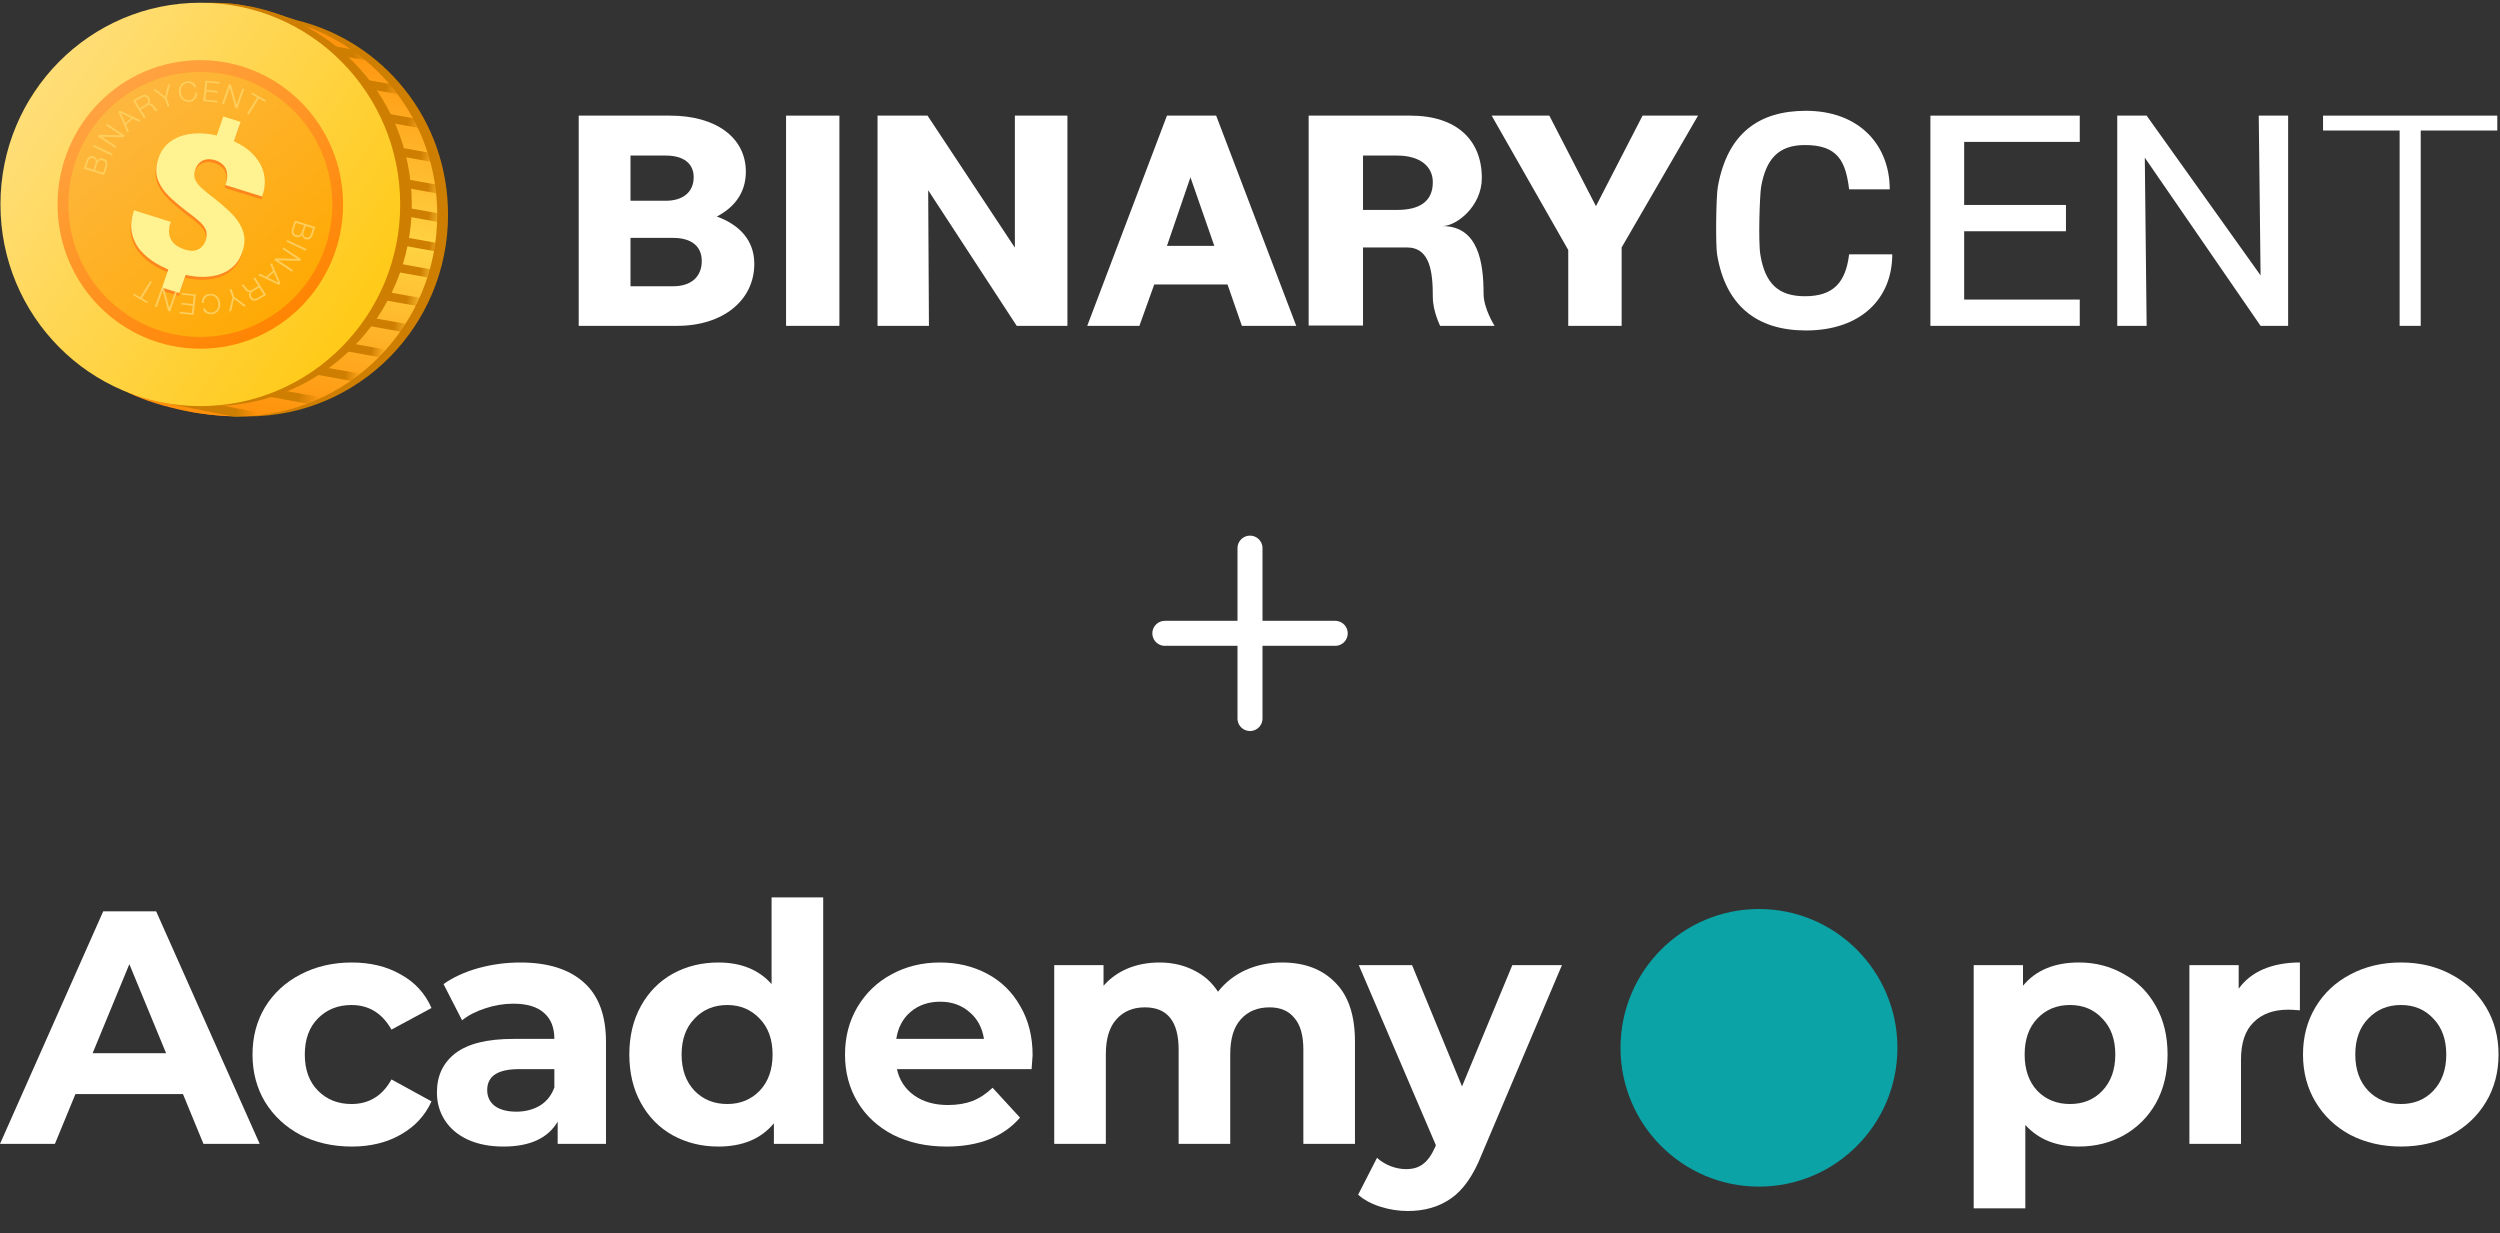 <svg width="150" height="74" viewBox="0 0 150 74" fill="none" xmlns="http://www.w3.org/2000/svg">
<rect x="0" y="0" width="150" height="74" fill="#333333" stroke="none"/>
<g clip-path="url(#clip0_7009_12536)">
<path d="M45.258 15.83C45.258 14.443 44.398 13.497 43.01 12.992C44.09 12.425 44.751 11.541 44.751 10.301C44.751 8.262 42.965 6.938 40.211 6.938H34.723V19.551H40.629C43.384 19.551 45.258 18.017 45.258 15.83ZM39.946 9.334C41.004 9.334 41.621 9.797 41.621 10.638C41.621 11.499 41.004 12.046 39.946 12.046H37.83V9.334H39.946ZM40.387 14.274C41.467 14.274 42.106 14.758 42.106 15.662C42.106 16.608 41.467 17.176 40.387 17.176H37.83V14.274H40.387Z" fill="white"/>
<path d="M50.364 19.551V6.938H47.164V19.551H50.364Z" fill="white"/>
<path d="M55.736 19.551L55.691 11.415L61.003 19.551H64.045V6.938H60.892V14.859L55.652 6.938H52.652V19.551H55.736Z" fill="white"/>
<path d="M68.364 19.551L69.255 17.068H73.651L74.513 19.551H77.775L72.97 6.938H70.017L65.234 19.551H68.364ZM70.018 14.751L71.427 10.638L72.858 14.751H70.018Z" fill="white"/>
<path d="M89.675 19.551C89.675 19.551 89.014 18.519 89.014 17.615C89.014 15.802 88.719 13.565 86.544 13.565C87.389 13.565 88.91 12.381 88.91 10.678C88.91 8.407 87.402 6.938 84.624 6.938H78.519V19.53H81.781V14.847H84.415C85.812 14.847 85.969 16.323 85.969 17.82C85.969 18.675 86.409 19.551 86.409 19.551H89.675ZM83.831 9.334C85.175 9.334 85.969 9.965 85.969 10.932C85.969 12.088 85.175 12.595 83.831 12.595H81.781V9.334H83.831Z" fill="white"/>
<path d="M97.298 19.551V14.847L101.882 6.938H98.554L95.757 12.369L92.96 6.938H89.5L94.095 15.001V19.551H97.298Z" fill="white"/>
<path d="M124.785 19.551V17.974H117.85V13.875H123.957V12.298H117.85V8.514H124.785V6.938H115.824V19.551H124.785Z" fill="white"/>
<path d="M128.798 19.551L128.688 9.46L135.635 19.551H137.288V6.938H135.525L135.635 16.524L128.798 6.938H127.035V19.551H128.798Z" fill="white"/>
<path d="M145.243 19.551V7.831H149.838V6.938H139.383V7.831H143.978V19.551H145.243Z" fill="white"/>
<path d="M113.536 15.261H110.947C110.741 16.943 110.012 17.774 108.295 17.774C106.745 17.774 105.903 17.058 105.618 15.261C105.492 14.469 105.583 11.691 105.668 11.205C105.957 9.569 106.686 8.702 108.295 8.702C110.255 8.702 110.741 9.657 110.947 11.36H113.384C113.384 8.702 111.555 6.648 108.357 6.648C105.537 6.648 103.64 8.001 103.07 11.205C102.963 11.803 102.93 14.677 103.025 15.261C103.53 18.349 105.42 19.828 108.357 19.828C111.664 19.828 113.536 17.903 113.536 15.261Z" fill="white"/>
<path d="M26.883 12.883C26.883 19.566 21.514 24.984 14.891 24.984C12.792 24.984 10.634 24.792 8.918 23.836C5.219 21.775 2.898 17.448 2.898 12.883C2.898 6.199 6.971 0.207 13.594 0.207C14.568 0.207 16.65 0.825 17.762 1.203C23.01 2.466 26.883 7.182 26.883 12.883Z" fill="#CE7E01"/>
<path d="M26.235 12.883C26.235 19.566 20.866 24.984 14.242 24.984C12.143 24.984 9.127 24.364 7.411 23.408C3.712 21.347 2.25 17.448 2.25 12.883C2.25 6.199 6.323 0.207 12.946 0.207C13.92 0.207 16.002 0.825 17.113 1.203C22.362 2.466 26.235 7.182 26.235 12.883Z" fill="url(#paint0_linear_7009_12536)"/>
<path d="M12.715 24.367C19.338 24.367 24.707 18.949 24.707 12.266C24.707 5.582 19.338 0.164 12.715 0.164C6.092 0.164 0.723 5.582 0.723 12.266C0.723 18.949 6.092 24.367 12.715 24.367Z" fill="#CE7E01"/>
<path d="M26.634 11.159L24.242 10.729L24.143 11.232L26.534 11.662L26.634 11.159Z" fill="url(#paint1_linear_7009_12536)"/>
<path d="M26.224 9.251L23.832 8.82L23.732 9.324L26.124 9.754L26.224 9.251Z" fill="url(#paint2_linear_7009_12536)"/>
<path d="M25.482 7.22L23.09 6.789L22.99 7.292L25.382 7.723L25.482 7.22Z" fill="url(#paint3_linear_7009_12536)"/>
<path d="M21.795 4.758L24 5.143L24.087 5.692L21.695 5.261L21.795 4.758Z" fill="url(#paint4_linear_7009_12536)"/>
<path d="M19.853 2.727L21.827 3.099L22.145 3.66L19.754 3.23L19.853 2.727Z" fill="url(#paint5_linear_7009_12536)"/>
<path d="M26.689 12.872L24.297 12.441L24.197 12.945L26.589 13.375L26.689 12.872Z" fill="url(#paint6_linear_7009_12536)"/>
<path d="M26.743 14.675L24.352 14.244L24.252 14.747L26.644 15.178L26.743 14.675Z" fill="url(#paint7_linear_7009_12536)"/>
<path d="M26.224 16.23L23.832 15.799L23.732 16.302L26.124 16.733L26.224 16.23Z" fill="url(#paint8_linear_7009_12536)"/>
<path d="M25.392 17.907L23 17.477L22.9 17.98L25.292 18.41L25.392 17.907Z" fill="url(#paint9_linear_7009_12536)"/>
<path d="M24.638 19.485L22.246 19.055L22.146 19.558L24.538 19.989L24.638 19.485Z" fill="url(#paint10_linear_7009_12536)"/>
<path d="M23.263 21.001L20.871 20.57L20.771 21.074L23.163 21.504L23.263 21.001Z" fill="url(#paint11_linear_7009_12536)"/>
<path d="M19.111 21.982L21.816 22.453L21.404 22.916L19.012 22.486L19.111 21.982Z" fill="url(#paint12_linear_7009_12536)"/>
<path d="M15.607 23.182L19.491 23.878L18.773 24.282L15.508 23.685L15.607 23.182Z" fill="url(#paint13_linear_7009_12536)"/>
<path d="M16.001 24.856C15.427 24.941 14.84 24.985 14.242 24.985C14.139 24.985 14.033 24.984 13.925 24.981L9.516 24.102L11.826 24.029L16.001 24.856Z" fill="url(#paint14_linear_7009_12536)"/>
<path d="M12.02 24.367C18.643 24.367 24.012 18.949 24.012 12.266C24.012 5.582 18.643 0.164 12.02 0.164C5.396 0.164 0.027 5.582 0.027 12.266C0.027 18.949 5.396 24.367 12.02 24.367Z" fill="url(#paint15_linear_7009_12536)"/>
<path d="M12.019 20.923C16.75 20.923 20.585 17.047 20.585 12.266C20.585 7.485 16.75 3.609 12.019 3.609C7.288 3.609 3.453 7.485 3.453 12.266C3.453 17.047 7.288 20.923 12.019 20.923Z" fill="url(#paint16_linear_7009_12536)"/>
<path d="M12.019 20.216C16.392 20.216 19.937 16.657 19.937 12.266C19.937 7.876 16.392 4.316 12.019 4.316C7.646 4.316 4.102 7.876 4.102 12.266C4.102 16.657 7.646 20.216 12.019 20.216Z" fill="url(#paint17_linear_7009_12536)"/>
<path d="M14.395 7.485L13.853 9.062L12.813 8.737L13.354 7.16L14.395 7.485ZM11.225 16.291L10.722 17.754L9.682 17.429L10.184 15.966L11.225 16.291ZM12.285 14.619C12.353 14.42 12.373 14.244 12.343 14.091C12.313 13.938 12.233 13.787 12.1 13.637C11.968 13.488 11.781 13.322 11.54 13.138C11.027 12.762 10.583 12.401 10.209 12.056C9.839 11.712 9.58 11.348 9.432 10.961C9.289 10.577 9.302 10.139 9.471 9.648C9.624 9.2 9.892 8.851 10.272 8.602C10.656 8.355 11.115 8.214 11.649 8.181C12.187 8.145 12.767 8.224 13.386 8.418C13.857 8.565 14.267 8.757 14.616 8.994C14.964 9.231 15.242 9.504 15.45 9.813C15.659 10.118 15.786 10.454 15.829 10.819C15.874 11.181 15.828 11.563 15.69 11.964L13.485 11.274C13.555 11.068 13.59 10.883 13.588 10.719C13.591 10.556 13.563 10.413 13.504 10.29C13.444 10.168 13.361 10.066 13.254 9.984C13.148 9.899 13.023 9.834 12.879 9.789C12.661 9.721 12.47 9.705 12.308 9.743C12.146 9.776 12.014 9.847 11.909 9.954C11.805 10.061 11.726 10.193 11.672 10.348C11.616 10.51 11.6 10.663 11.623 10.806C11.652 10.947 11.732 11.096 11.861 11.253C11.992 11.406 12.183 11.581 12.434 11.78C12.933 12.156 13.368 12.52 13.74 12.872C14.112 13.224 14.371 13.595 14.517 13.985C14.669 14.372 14.661 14.81 14.494 15.297C14.333 15.767 14.062 16.126 13.682 16.375C13.303 16.621 12.845 16.756 12.31 16.78C11.775 16.805 11.196 16.72 10.572 16.525C10.153 16.394 9.752 16.219 9.369 15.999C8.989 15.78 8.665 15.517 8.394 15.208C8.129 14.897 7.954 14.541 7.87 14.139C7.786 13.736 7.829 13.288 7.999 12.793L10.204 13.482C10.121 13.724 10.086 13.938 10.1 14.122C10.114 14.306 10.163 14.466 10.248 14.6C10.338 14.732 10.451 14.844 10.589 14.935C10.728 15.022 10.881 15.092 11.046 15.143C11.269 15.213 11.463 15.234 11.627 15.205C11.793 15.173 11.929 15.105 12.037 15.003C12.15 14.899 12.233 14.77 12.285 14.619Z" fill="#FE861D"/>
<path d="M14.438 7.314L13.896 8.89L12.856 8.565L13.397 6.988L14.438 7.314ZM11.268 16.119L10.765 17.582L9.725 17.257L10.227 15.794L11.268 16.119ZM12.328 14.447C12.396 14.248 12.415 14.072 12.386 13.919C12.356 13.766 12.275 13.615 12.143 13.465C12.011 13.316 11.824 13.15 11.583 12.966C11.069 12.59 10.626 12.229 10.252 11.884C9.882 11.541 9.623 11.176 9.475 10.79C9.332 10.405 9.345 9.967 9.514 9.476C9.667 9.028 9.934 8.68 10.315 8.43C10.699 8.183 11.158 8.042 11.691 8.009C12.23 7.973 12.809 8.052 13.429 8.246C13.9 8.393 14.31 8.585 14.659 8.822C15.007 9.059 15.285 9.332 15.493 9.641C15.703 9.946 15.829 10.282 15.872 10.648C15.917 11.009 15.871 11.391 15.733 11.792L13.527 11.102C13.598 10.896 13.633 10.711 13.631 10.547C13.634 10.384 13.606 10.241 13.547 10.118C13.487 9.996 13.404 9.894 13.297 9.812C13.191 9.727 13.066 9.662 12.922 9.617C12.704 9.549 12.513 9.534 12.351 9.571C12.189 9.604 12.056 9.675 11.952 9.782C11.848 9.889 11.769 10.021 11.715 10.176C11.659 10.338 11.643 10.491 11.666 10.635C11.695 10.776 11.774 10.924 11.904 11.081C12.035 11.234 12.226 11.409 12.477 11.608C12.976 11.984 13.411 12.348 13.783 12.7C14.155 13.052 14.414 13.423 14.56 13.813C14.712 14.2 14.704 14.638 14.537 15.125C14.376 15.595 14.105 15.954 13.725 16.203C13.345 16.449 12.889 16.584 12.353 16.608C11.818 16.633 11.239 16.548 10.615 16.353C10.196 16.222 9.795 16.047 9.412 15.827C9.032 15.608 8.708 15.345 8.437 15.036C8.172 14.726 7.997 14.369 7.913 13.967C7.829 13.565 7.872 13.116 8.042 12.621L10.247 13.31C10.164 13.553 10.129 13.766 10.143 13.95C10.157 14.134 10.206 14.294 10.291 14.428C10.381 14.56 10.495 14.672 10.632 14.763C10.771 14.85 10.924 14.92 11.089 14.972C11.312 15.041 11.505 15.062 11.67 15.033C11.835 15.001 11.972 14.934 12.08 14.831C12.193 14.727 12.276 14.598 12.328 14.447Z" fill="#FFF291"/>
<path d="M5.027 10.119L5.188 9.647C5.202 9.601 5.222 9.557 5.248 9.515C5.27 9.477 5.3 9.444 5.336 9.417C5.37 9.391 5.411 9.374 5.454 9.367C5.506 9.359 5.559 9.364 5.608 9.381C5.64 9.391 5.67 9.406 5.697 9.424C5.723 9.442 5.747 9.464 5.766 9.489C5.785 9.514 5.799 9.541 5.808 9.57C5.817 9.599 5.82 9.63 5.817 9.66C5.847 9.595 5.903 9.544 5.973 9.518C6.045 9.492 6.124 9.492 6.196 9.518C6.231 9.529 6.265 9.544 6.297 9.561C6.335 9.584 6.368 9.614 6.393 9.649C6.423 9.694 6.441 9.745 6.445 9.798C6.45 9.874 6.437 9.951 6.41 10.023L6.251 10.496L5.027 10.119ZM5.601 10.178L5.725 9.812C5.738 9.776 5.746 9.738 5.746 9.7C5.747 9.668 5.741 9.637 5.729 9.608C5.718 9.581 5.701 9.557 5.679 9.538C5.657 9.518 5.631 9.504 5.602 9.495C5.449 9.448 5.343 9.508 5.287 9.676L5.169 10.042L5.601 10.178ZM6.191 10.361L6.315 9.995C6.328 9.958 6.337 9.921 6.341 9.882C6.346 9.846 6.344 9.81 6.333 9.775C6.322 9.742 6.303 9.712 6.277 9.688C6.243 9.658 6.203 9.637 6.159 9.626C6.126 9.613 6.09 9.609 6.054 9.612C6.019 9.616 5.985 9.629 5.956 9.648C5.89 9.699 5.843 9.768 5.823 9.846L5.699 10.212L6.191 10.361Z" fill="#FECE5C"/>
<path d="M5.555 8.788L5.607 8.688L6.764 9.23L6.712 9.33L5.555 8.788Z" fill="#FECE5C"/>
<path d="M5.875 8.186L5.949 8.084L7.254 8.116L6.357 7.522L6.424 7.43L7.485 8.133L7.409 8.236L6.105 8.202L7 8.796L6.934 8.889L5.875 8.186Z" fill="#FECE5C"/>
<path d="M7.117 6.726L7.213 6.641L8.447 7.223L8.356 7.305L7.969 7.124L7.563 7.491L7.73 7.865L7.638 7.948L7.117 6.726ZM7.519 7.394L7.873 7.077L7.246 6.772L7.519 7.394Z" fill="#FECE5C"/>
<path d="M7.973 6.037L8.454 5.758C8.495 5.734 8.54 5.716 8.587 5.704C8.63 5.692 8.675 5.688 8.72 5.694C8.764 5.7 8.807 5.716 8.844 5.74C8.887 5.77 8.922 5.808 8.947 5.853C8.988 5.913 9.009 5.984 9.006 6.056C9.004 6.091 8.995 6.125 8.979 6.157C8.963 6.188 8.941 6.216 8.913 6.239C8.945 6.225 8.98 6.217 9.016 6.216C9.046 6.217 9.075 6.223 9.103 6.235C9.132 6.249 9.158 6.267 9.179 6.289C9.205 6.314 9.227 6.341 9.248 6.369L9.293 6.432C9.309 6.458 9.327 6.483 9.347 6.507C9.365 6.53 9.386 6.552 9.408 6.572C9.425 6.589 9.445 6.603 9.468 6.611L9.357 6.676C9.344 6.668 9.332 6.658 9.321 6.647C9.308 6.635 9.296 6.622 9.284 6.608C9.273 6.594 9.262 6.58 9.253 6.565C9.242 6.551 9.234 6.538 9.225 6.528C9.201 6.493 9.174 6.457 9.145 6.422C9.12 6.39 9.089 6.362 9.055 6.339C9.023 6.319 8.986 6.308 8.948 6.305C8.903 6.305 8.859 6.319 8.822 6.346L8.443 6.571L8.74 7.038L8.64 7.097L7.973 6.037ZM8.391 6.48L8.765 6.262C8.795 6.246 8.821 6.224 8.842 6.198C8.863 6.174 8.879 6.146 8.888 6.116C8.898 6.086 8.901 6.055 8.897 6.024C8.892 5.989 8.88 5.956 8.86 5.927C8.844 5.898 8.822 5.872 8.796 5.852C8.77 5.831 8.74 5.815 8.707 5.805C8.671 5.799 8.635 5.799 8.599 5.807C8.564 5.814 8.53 5.828 8.501 5.848L8.127 6.065L8.391 6.48Z" fill="#FECE5C"/>
<path d="M9.887 5.918L9.18 5.386L9.312 5.342L9.909 5.805L10.073 5.089L10.205 5.045L9.996 5.881L10.172 6.361L10.061 6.397L9.887 5.918Z" fill="#FECE5C"/>
<path d="M11.651 5.24C11.637 5.196 11.614 5.156 11.585 5.119C11.56 5.086 11.527 5.057 11.49 5.035C11.454 5.014 11.414 4.999 11.372 4.99C11.33 4.981 11.286 4.979 11.242 4.984C11.17 4.99 11.1 5.013 11.04 5.051C10.989 5.084 10.946 5.127 10.915 5.178C10.883 5.232 10.861 5.291 10.851 5.352C10.842 5.415 10.842 5.479 10.851 5.542C10.858 5.605 10.875 5.668 10.899 5.727C10.923 5.784 10.958 5.836 11.001 5.882C11.044 5.927 11.098 5.961 11.158 5.983C11.226 6.007 11.3 6.014 11.372 6.004C11.425 6 11.476 5.983 11.521 5.957C11.564 5.932 11.601 5.899 11.63 5.86C11.66 5.82 11.682 5.775 11.695 5.727C11.71 5.676 11.718 5.623 11.716 5.57L11.834 5.557C11.836 5.628 11.826 5.699 11.806 5.767C11.787 5.827 11.757 5.883 11.717 5.933C11.68 5.98 11.631 6.019 11.576 6.046C11.517 6.076 11.452 6.096 11.385 6.102C11.298 6.113 11.21 6.105 11.127 6.079C11.053 6.056 10.986 6.018 10.93 5.966C10.875 5.913 10.83 5.85 10.799 5.781C10.766 5.71 10.745 5.634 10.736 5.556C10.727 5.478 10.729 5.399 10.744 5.322C10.758 5.248 10.787 5.177 10.829 5.114C10.871 5.052 10.927 4.999 10.993 4.96C11.068 4.916 11.152 4.89 11.239 4.882C11.297 4.876 11.355 4.879 11.412 4.89C11.527 4.91 11.63 4.972 11.7 5.062C11.737 5.111 11.763 5.166 11.777 5.225L11.651 5.24Z" fill="#FECE5C"/>
<path d="M12.328 4.84L13.171 4.925L13.16 5.024L12.433 4.951L12.383 5.394L13.065 5.462L13.054 5.563L12.373 5.493L12.319 5.977L13.055 6.051L13.043 6.151L12.191 6.065L12.328 4.84Z" fill="#FECE5C"/>
<path d="M13.736 5.047L13.859 5.086L14.189 6.292L14.543 5.305L14.654 5.341L14.242 6.508L14.117 6.468L13.789 5.262L13.435 6.249L13.324 6.214L13.736 5.047Z" fill="#FECE5C"/>
<path d="M15.115 5.547L15.952 6.023L15.899 6.109L15.531 5.899L14.924 6.872L14.824 6.814L15.43 5.842L15.062 5.628L15.115 5.547Z" fill="#FECE5C"/>
<path d="M18.919 13.615L18.758 14.087C18.744 14.133 18.724 14.177 18.698 14.219C18.676 14.257 18.646 14.29 18.61 14.317C18.576 14.343 18.535 14.36 18.492 14.367C18.44 14.375 18.387 14.37 18.338 14.353C18.306 14.343 18.276 14.328 18.249 14.31C18.223 14.292 18.199 14.27 18.18 14.245C18.161 14.22 18.147 14.193 18.139 14.164C18.129 14.134 18.126 14.104 18.129 14.073C18.099 14.139 18.043 14.19 17.974 14.216C17.901 14.242 17.822 14.242 17.75 14.216C17.715 14.205 17.681 14.19 17.649 14.173C17.611 14.15 17.578 14.12 17.553 14.085C17.523 14.04 17.505 13.989 17.501 13.936C17.497 13.86 17.509 13.783 17.536 13.711L17.695 13.238L18.919 13.615ZM18.345 13.556L18.221 13.922C18.208 13.958 18.2 13.996 18.2 14.034C18.199 14.066 18.205 14.097 18.217 14.127C18.228 14.153 18.245 14.177 18.267 14.196C18.289 14.216 18.315 14.23 18.343 14.239C18.497 14.286 18.603 14.226 18.659 14.058L18.777 13.692L18.345 13.556ZM17.755 13.373L17.631 13.739C17.618 13.776 17.609 13.813 17.605 13.852C17.599 13.888 17.602 13.924 17.613 13.959C17.624 13.992 17.643 14.022 17.669 14.046C17.703 14.076 17.744 14.097 17.787 14.108C17.82 14.121 17.856 14.126 17.892 14.121C17.927 14.118 17.961 14.105 17.99 14.086C18.056 14.036 18.102 13.966 18.123 13.888L18.247 13.522L17.755 13.373Z" fill="#FECE5C"/>
<path d="M18.393 14.945L18.341 15.045L17.184 14.502L17.235 14.402L18.393 14.945Z" fill="#FECE5C"/>
<path d="M18.067 15.548L17.993 15.651L16.688 15.618L17.585 16.212L17.518 16.305L16.457 15.601L16.532 15.499L17.837 15.532L16.941 14.938L17.007 14.846L18.067 15.548Z" fill="#FECE5C"/>
<path d="M16.826 17.006L16.73 17.092L15.496 16.51L15.587 16.428L15.973 16.609L16.38 16.242L16.213 15.867L16.305 15.785L16.826 17.006ZM16.424 16.339L16.07 16.655L16.697 16.96L16.424 16.339Z" fill="#FECE5C"/>
<path d="M15.968 17.696L15.487 17.975C15.446 17.999 15.401 18.017 15.354 18.029C15.311 18.041 15.266 18.045 15.221 18.039C15.177 18.033 15.134 18.017 15.097 17.993C15.054 17.964 15.019 17.925 14.994 17.881C14.953 17.82 14.932 17.749 14.935 17.677C14.936 17.642 14.946 17.608 14.962 17.577C14.978 17.545 15 17.517 15.028 17.494C14.995 17.508 14.961 17.516 14.925 17.517C14.895 17.516 14.865 17.51 14.838 17.498C14.809 17.485 14.783 17.466 14.761 17.444C14.736 17.419 14.713 17.392 14.693 17.364L14.648 17.301C14.632 17.275 14.613 17.25 14.594 17.227C14.575 17.203 14.555 17.181 14.533 17.161C14.516 17.144 14.495 17.131 14.473 17.122L14.583 17.058C14.597 17.066 14.609 17.075 14.62 17.086C14.633 17.098 14.645 17.112 14.656 17.125C14.668 17.139 14.678 17.153 14.688 17.168C14.699 17.183 14.707 17.195 14.715 17.205C14.74 17.24 14.767 17.276 14.796 17.311C14.821 17.343 14.852 17.371 14.886 17.394C14.918 17.414 14.955 17.426 14.992 17.428C15.038 17.428 15.082 17.414 15.118 17.388L15.498 17.162L15.201 16.695L15.301 16.637L15.968 17.696ZM15.55 17.254L15.176 17.471C15.146 17.487 15.12 17.509 15.098 17.535C15.078 17.559 15.062 17.587 15.053 17.617C15.043 17.647 15.04 17.678 15.044 17.709C15.048 17.744 15.061 17.777 15.081 17.806C15.097 17.835 15.118 17.861 15.145 17.882C15.171 17.902 15.201 17.918 15.234 17.928C15.27 17.934 15.306 17.934 15.342 17.927C15.377 17.919 15.411 17.905 15.44 17.885L15.814 17.668L15.55 17.254Z" fill="#FECE5C"/>
<path d="M14.06 17.814L14.768 18.347L14.636 18.391L14.038 17.928L13.874 18.644L13.742 18.688L13.951 17.852L13.775 17.372L13.886 17.336L14.06 17.814Z" fill="#FECE5C"/>
<path d="M12.292 18.494C12.307 18.538 12.329 18.578 12.358 18.614C12.384 18.648 12.416 18.677 12.454 18.699C12.49 18.72 12.53 18.735 12.572 18.744C12.614 18.753 12.658 18.755 12.701 18.75C12.774 18.744 12.843 18.721 12.904 18.683C12.955 18.65 12.998 18.607 13.029 18.556C13.061 18.502 13.083 18.443 13.092 18.381C13.101 18.319 13.101 18.255 13.092 18.192C13.085 18.129 13.069 18.066 13.044 18.007C13.021 17.95 12.986 17.898 12.943 17.852C12.9 17.808 12.846 17.773 12.786 17.751C12.718 17.727 12.644 17.72 12.572 17.73C12.519 17.734 12.468 17.751 12.423 17.777C12.38 17.802 12.343 17.835 12.313 17.874C12.284 17.914 12.262 17.959 12.249 18.007C12.233 18.058 12.226 18.111 12.227 18.164L12.11 18.177C12.108 18.106 12.117 18.035 12.138 17.967C12.156 17.907 12.187 17.851 12.226 17.801C12.264 17.754 12.312 17.715 12.368 17.688C12.427 17.657 12.492 17.638 12.559 17.632C12.646 17.621 12.734 17.629 12.817 17.655C12.891 17.678 12.958 17.716 13.014 17.768C13.069 17.821 13.113 17.884 13.144 17.953C13.178 18.024 13.199 18.1 13.208 18.178C13.217 18.256 13.214 18.335 13.2 18.412C13.186 18.486 13.157 18.556 13.115 18.62C13.073 18.682 13.017 18.735 12.951 18.774C12.876 18.818 12.792 18.844 12.705 18.852C12.647 18.858 12.588 18.855 12.532 18.844C12.416 18.824 12.314 18.762 12.244 18.672C12.207 18.623 12.18 18.567 12.166 18.509L12.292 18.494Z" fill="#FECE5C"/>
<path d="M11.616 18.893L10.773 18.808L10.784 18.709L11.511 18.782L11.561 18.34L10.88 18.271L10.89 18.171L11.571 18.241L11.626 17.756L10.889 17.682L10.901 17.582L11.753 17.669L11.616 18.893Z" fill="#FECE5C"/>
<path d="M10.211 18.688L10.087 18.648L9.757 17.443L9.404 18.43L9.293 18.394L9.704 17.227L9.829 17.267L10.158 18.473L10.512 17.485L10.622 17.52L10.211 18.688Z" fill="#FECE5C"/>
<path d="M8.825 18.188L7.988 17.712L8.041 17.627L8.409 17.836L9.016 16.863L9.116 16.921L8.51 17.893L8.878 18.107L8.825 18.188Z" fill="#FECE5C"/>
</g>
<path d="M124.734 57.749C125.727 57.749 126.627 57.982 127.434 58.447C128.254 58.898 128.896 59.543 129.359 60.38C129.823 61.204 130.054 62.168 130.054 63.271C130.054 64.374 129.823 65.344 129.359 66.181C128.896 67.005 128.254 67.649 127.434 68.114C126.627 68.566 125.727 68.792 124.734 68.792C123.371 68.792 122.299 68.36 121.519 67.496V72.5H118.422V57.908H121.38V59.144C122.147 58.214 123.265 57.749 124.734 57.749ZM124.198 66.241C124.992 66.241 125.641 65.975 126.144 65.443C126.66 64.898 126.918 64.174 126.918 63.271C126.918 62.367 126.66 61.649 126.144 61.118C125.641 60.573 124.992 60.3 124.198 60.3C123.404 60.3 122.749 60.573 122.233 61.118C121.73 61.649 121.479 62.367 121.479 63.271C121.479 64.174 121.73 64.898 122.233 65.443C122.749 65.975 123.404 66.241 124.198 66.241Z" fill="white"/>
<path d="M134.321 59.324C134.692 58.806 135.188 58.413 135.81 58.148C136.445 57.882 137.173 57.749 137.994 57.749V60.619C137.65 60.593 137.418 60.58 137.299 60.58C136.412 60.58 135.717 60.832 135.215 61.337C134.712 61.829 134.46 62.573 134.46 63.57V68.633H131.364V57.908H134.321V59.324Z" fill="white"/>
<path d="M144.056 68.792C142.931 68.792 141.919 68.559 141.019 68.094C140.132 67.616 139.438 66.958 138.935 66.121C138.432 65.284 138.18 64.334 138.18 63.271C138.18 62.207 138.432 61.257 138.935 60.42C139.438 59.583 140.132 58.932 141.019 58.467C141.919 57.988 142.931 57.749 144.056 57.749C145.181 57.749 146.187 57.988 147.073 58.467C147.96 58.932 148.655 59.583 149.158 60.42C149.661 61.257 149.912 62.207 149.912 63.271C149.912 64.334 149.661 65.284 149.158 66.121C148.655 66.958 147.96 67.616 147.073 68.094C146.187 68.559 145.181 68.792 144.056 68.792ZM144.056 66.241C144.85 66.241 145.499 65.975 146.002 65.443C146.518 64.898 146.776 64.174 146.776 63.271C146.776 62.367 146.518 61.649 146.002 61.118C145.499 60.573 144.85 60.3 144.056 60.3C143.262 60.3 142.607 60.573 142.091 61.118C141.575 61.649 141.317 62.367 141.317 63.271C141.317 64.174 141.575 64.898 142.091 65.443C142.607 65.975 143.262 66.241 144.056 66.241Z" fill="white"/>
<ellipse cx="105.538" cy="62.869" rx="8.307" ry="8.328" fill="#0BA3A6"/>
<path d="M10.977 65.643H4.526L3.295 68.633H0L6.193 54.68H9.369L15.582 68.633H12.208L10.977 65.643ZM9.965 63.191L7.761 57.849L5.558 63.191H9.965Z" fill="white"/>
<path d="M21.106 68.793C19.968 68.793 18.943 68.56 18.03 68.095C17.13 67.617 16.422 66.959 15.906 66.122C15.403 65.284 15.151 64.334 15.151 63.271C15.151 62.208 15.403 61.258 15.906 60.421C16.422 59.584 17.13 58.932 18.03 58.467C18.943 57.989 19.968 57.75 21.106 57.75C22.231 57.75 23.211 57.989 24.044 58.467C24.891 58.932 25.507 59.603 25.89 60.481L23.488 61.776C22.933 60.793 22.132 60.301 21.087 60.301C20.279 60.301 19.611 60.567 19.082 61.099C18.552 61.63 18.288 62.354 18.288 63.271C18.288 64.188 18.552 64.912 19.082 65.444C19.611 65.975 20.279 66.241 21.087 66.241C22.145 66.241 22.946 65.75 23.488 64.766L25.89 66.082C25.507 66.932 24.891 67.597 24.044 68.075C23.211 68.554 22.231 68.793 21.106 68.793Z" fill="white"/>
<path d="M31.217 57.75C32.872 57.75 34.142 58.148 35.029 58.946C35.915 59.73 36.359 60.919 36.359 62.514V68.633H33.46V67.298C32.878 68.294 31.793 68.793 30.205 68.793C29.384 68.793 28.67 68.653 28.061 68.374C27.466 68.095 27.009 67.71 26.692 67.218C26.374 66.726 26.215 66.168 26.215 65.544C26.215 64.547 26.586 63.763 27.327 63.191C28.081 62.62 29.239 62.334 30.8 62.334H33.262C33.262 61.657 33.057 61.138 32.647 60.78C32.236 60.407 31.621 60.221 30.8 60.221C30.232 60.221 29.669 60.315 29.113 60.501C28.571 60.673 28.108 60.913 27.724 61.218L26.612 59.045C27.194 58.633 27.889 58.315 28.696 58.089C29.517 57.863 30.357 57.75 31.217 57.75ZM30.979 66.7C31.509 66.7 31.978 66.58 32.389 66.341C32.799 66.088 33.09 65.723 33.262 65.245V64.148H31.138C29.867 64.148 29.232 64.567 29.232 65.404C29.232 65.803 29.384 66.122 29.689 66.361C30.006 66.587 30.437 66.7 30.979 66.7Z" fill="white"/>
<path d="M49.392 53.843V68.633H46.434V67.397C45.667 68.328 44.555 68.793 43.099 68.793C42.094 68.793 41.181 68.567 40.36 68.115C39.553 67.663 38.918 67.019 38.455 66.181C37.991 65.344 37.76 64.374 37.76 63.271C37.76 62.168 37.991 61.198 38.455 60.361C38.918 59.524 39.553 58.879 40.36 58.427C41.181 57.976 42.094 57.75 43.099 57.75C44.462 57.75 45.528 58.182 46.295 59.045V53.843H49.392ZM43.635 66.241C44.416 66.241 45.065 65.975 45.581 65.444C46.097 64.899 46.355 64.175 46.355 63.271C46.355 62.368 46.097 61.65 45.581 61.118C45.065 60.574 44.416 60.301 43.635 60.301C42.841 60.301 42.186 60.574 41.67 61.118C41.154 61.65 40.896 62.368 40.896 63.271C40.896 64.175 41.154 64.899 41.67 65.444C42.186 65.975 42.841 66.241 43.635 66.241Z" fill="white"/>
<path d="M61.956 63.311C61.956 63.351 61.936 63.63 61.896 64.148H53.817C53.963 64.813 54.307 65.338 54.849 65.723C55.392 66.108 56.067 66.301 56.874 66.301C57.43 66.301 57.919 66.221 58.343 66.062C58.78 65.889 59.183 65.623 59.554 65.265L61.201 67.059C60.196 68.215 58.727 68.793 56.795 68.793C55.59 68.793 54.525 68.56 53.599 68.095C52.672 67.617 51.958 66.959 51.455 66.122C50.952 65.284 50.701 64.334 50.701 63.271C50.701 62.221 50.945 61.278 51.435 60.441C51.938 59.59 52.619 58.932 53.48 58.467C54.353 57.989 55.326 57.75 56.398 57.75C57.443 57.75 58.389 57.976 59.236 58.427C60.083 58.879 60.745 59.53 61.221 60.381C61.711 61.218 61.956 62.195 61.956 63.311ZM56.417 60.102C55.716 60.102 55.127 60.301 54.651 60.7C54.174 61.099 53.883 61.643 53.777 62.334H59.038C58.932 61.657 58.641 61.118 58.164 60.72C57.688 60.308 57.106 60.102 56.417 60.102Z" fill="white"/>
<path d="M76.931 57.75C78.267 57.75 79.326 58.148 80.107 58.946C80.901 59.73 81.298 60.913 81.298 62.494V68.633H78.201V62.972C78.201 62.122 78.022 61.49 77.665 61.079C77.321 60.653 76.825 60.441 76.176 60.441C75.448 60.441 74.873 60.68 74.449 61.158C74.026 61.623 73.814 62.321 73.814 63.251V68.633H70.718V62.972C70.718 61.285 70.043 60.441 68.693 60.441C67.978 60.441 67.409 60.68 66.986 61.158C66.562 61.623 66.35 62.321 66.35 63.251V68.633H63.254V57.909H66.212V59.145C66.609 58.693 67.092 58.348 67.661 58.108C68.243 57.869 68.878 57.75 69.566 57.75C70.321 57.75 71.002 57.903 71.611 58.208C72.22 58.501 72.709 58.932 73.08 59.504C73.516 58.946 74.066 58.514 74.727 58.208C75.402 57.903 76.137 57.75 76.931 57.75Z" fill="white"/>
<path d="M93.716 57.909L88.892 69.291C88.403 70.527 87.794 71.397 87.066 71.902C86.352 72.407 85.485 72.66 84.466 72.66C83.91 72.66 83.361 72.573 82.818 72.401C82.276 72.228 81.832 71.989 81.488 71.683L82.62 69.471C82.858 69.683 83.129 69.849 83.434 69.969C83.751 70.088 84.062 70.148 84.367 70.148C84.79 70.148 85.134 70.042 85.399 69.829C85.663 69.63 85.902 69.291 86.114 68.813L86.153 68.713L81.528 57.909H84.724L87.721 65.185L90.739 57.909H93.716Z" fill="white"/>
<path d="M75 32.889V43.111" stroke="white" stroke-width="1.5" stroke-linecap="round"/>
<path d="M80.113 38L69.891 38" stroke="white" stroke-width="1.5" stroke-linecap="round"/>
<defs>
<linearGradient id="paint0_linear_7009_12536" x1="18.873" y1="1.532" x2="14.647" y2="25.057" gradientUnits="userSpaceOnUse">
<stop stop-color="#FF900B"/>
<stop offset="0.5" stop-color="#FFD342"/>
<stop offset="1" stop-color="#FF900B"/>
</linearGradient>
<linearGradient id="paint1_linear_7009_12536" x1="24.42" y1="10.993" x2="26.637" y2="11.381" gradientUnits="userSpaceOnUse">
<stop offset="0.547" stop-color="#CE7E01"/>
<stop offset="1" stop-color="#CE7E01" stop-opacity="0"/>
</linearGradient>
<linearGradient id="paint2_linear_7009_12536" x1="24.01" y1="9.085" x2="26.227" y2="9.473" gradientUnits="userSpaceOnUse">
<stop offset="0.547" stop-color="#CE7E01"/>
<stop offset="1" stop-color="#CE7E01" stop-opacity="0"/>
</linearGradient>
<linearGradient id="paint3_linear_7009_12536" x1="23.268" y1="7.054" x2="25.485" y2="7.441" gradientUnits="userSpaceOnUse">
<stop offset="0.547" stop-color="#CE7E01"/>
<stop offset="1" stop-color="#CE7E01" stop-opacity="0"/>
</linearGradient>
<linearGradient id="paint4_linear_7009_12536" x1="21.973" y1="5.023" x2="24.19" y2="5.41" gradientUnits="userSpaceOnUse">
<stop offset="0.521" stop-color="#CE7E01"/>
<stop offset="1" stop-color="#CE7E01" stop-opacity="0"/>
</linearGradient>
<linearGradient id="paint5_linear_7009_12536" x1="20.032" y1="2.991" x2="22.248" y2="3.379" gradientUnits="userSpaceOnUse">
<stop offset="0.547" stop-color="#CE7E01"/>
<stop offset="1" stop-color="#CE7E01" stop-opacity="0"/>
</linearGradient>
<linearGradient id="paint6_linear_7009_12536" x1="24.475" y1="12.706" x2="26.692" y2="13.094" gradientUnits="userSpaceOnUse">
<stop offset="0.547" stop-color="#CE7E01"/>
<stop offset="1" stop-color="#CE7E01" stop-opacity="0"/>
</linearGradient>
<linearGradient id="paint7_linear_7009_12536" x1="24.53" y1="14.509" x2="26.746" y2="14.896" gradientUnits="userSpaceOnUse">
<stop offset="0.547" stop-color="#CE7E01"/>
<stop offset="1" stop-color="#CE7E01" stop-opacity="0"/>
</linearGradient>
<linearGradient id="paint8_linear_7009_12536" x1="24.01" y1="16.064" x2="26.227" y2="16.451" gradientUnits="userSpaceOnUse">
<stop offset="0.547" stop-color="#CE7E01"/>
<stop offset="1" stop-color="#CE7E01" stop-opacity="0"/>
</linearGradient>
<linearGradient id="paint9_linear_7009_12536" x1="23.178" y1="17.741" x2="25.395" y2="18.129" gradientUnits="userSpaceOnUse">
<stop offset="0.547" stop-color="#CE7E01"/>
<stop offset="1" stop-color="#CE7E01" stop-opacity="0"/>
</linearGradient>
<linearGradient id="paint10_linear_7009_12536" x1="22.424" y1="19.32" x2="24.641" y2="19.707" gradientUnits="userSpaceOnUse">
<stop offset="0.547" stop-color="#CE7E01"/>
<stop offset="1" stop-color="#CE7E01" stop-opacity="0"/>
</linearGradient>
<linearGradient id="paint11_linear_7009_12536" x1="21.032" y1="20.83" x2="23.076" y2="21.19" gradientUnits="userSpaceOnUse">
<stop offset="0.599" stop-color="#CE7E01"/>
<stop offset="1" stop-color="#CE7E01" stop-opacity="0"/>
</linearGradient>
<linearGradient id="paint12_linear_7009_12536" x1="19.301" y1="22.238" x2="21.61" y2="22.64" gradientUnits="userSpaceOnUse">
<stop offset="0.599" stop-color="#CE7E01"/>
<stop offset="1" stop-color="#CE7E01" stop-opacity="0"/>
</linearGradient>
<linearGradient id="paint13_linear_7009_12536" x1="15.896" y1="23.467" x2="19.221" y2="24.009" gradientUnits="userSpaceOnUse">
<stop offset="0.599" stop-color="#CE7E01"/>
<stop offset="1" stop-color="#CE7E01" stop-opacity="0"/>
</linearGradient>
<linearGradient id="paint14_linear_7009_12536" x1="12.084" y1="24.387" x2="15.409" y2="24.93" gradientUnits="userSpaceOnUse">
<stop offset="0.616" stop-color="#CE7E01"/>
<stop offset="1" stop-color="#CE7E01" stop-opacity="0"/>
</linearGradient>
<linearGradient id="paint15_linear_7009_12536" x1="1.741" y1="6.038" x2="21.253" y2="19.472" gradientUnits="userSpaceOnUse">
<stop stop-color="#FFDA4A"/>
<stop offset="0" stop-color="#FFDE78"/>
<stop offset="1" stop-color="#FFCA18"/>
</linearGradient>
<linearGradient id="paint16_linear_7009_12536" x1="17.807" y1="18.582" x2="7.652" y2="4.692" gradientUnits="userSpaceOnUse">
<stop stop-color="#FF8503"/>
<stop offset="1" stop-color="#FFA341"/>
</linearGradient>
<linearGradient id="paint17_linear_7009_12536" x1="16.881" y1="18.538" x2="6.887" y2="6.499" gradientUnits="userSpaceOnUse">
<stop stop-color="#FEA904"/>
<stop offset="1" stop-color="#FEB73E"/>
</linearGradient>
<clipPath id="clip0_7009_12536">
<rect width="150" height="25" fill="white"/>
</clipPath>
</defs>
</svg>
